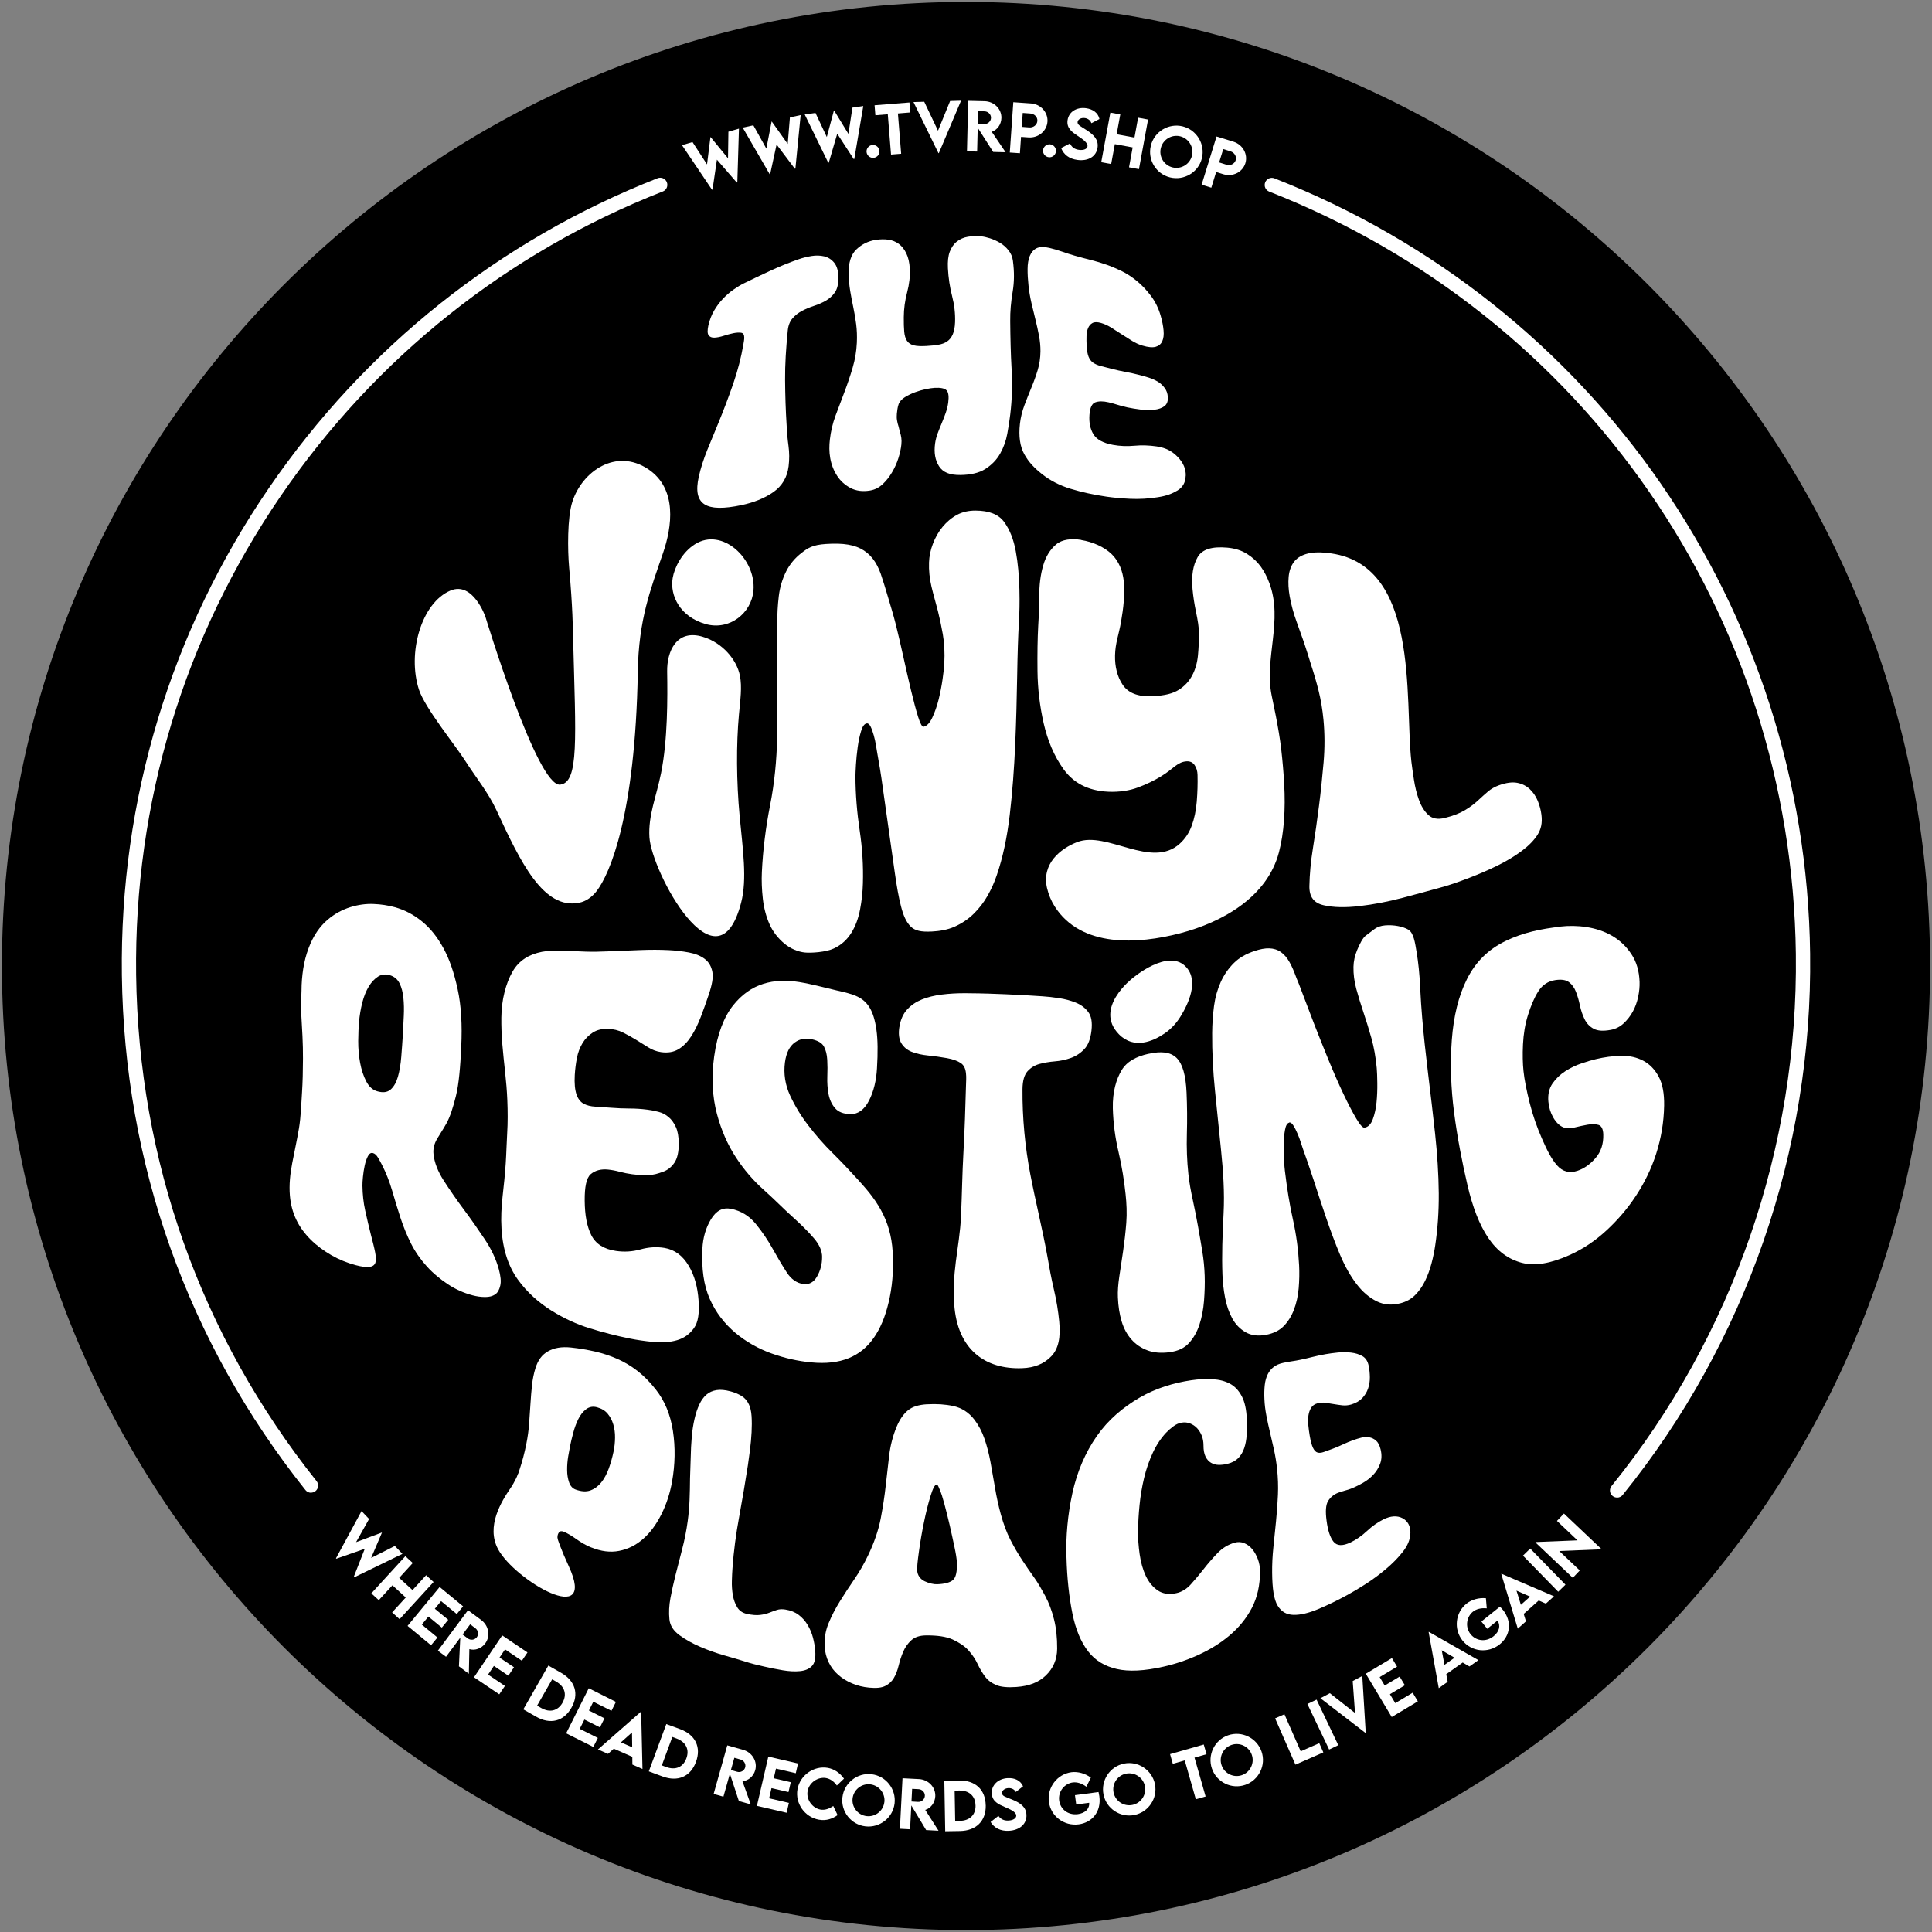 <?xml version="1.0" encoding="UTF-8"?>
<svg id="Layer_1" data-name="Layer 1" xmlns="http://www.w3.org/2000/svg" viewBox="0 0 500 500">
  <rect x="0" y="0" width="500" height="500" fill="#808080" stroke="none"/>
  <defs>
    <style>
      .cls-1 {
        fill: #000;
      }

      .cls-1, .cls-2 {
        stroke-width: 0px;
      }

      .cls-2 {
        fill: #fff;
      }
    </style>
  </defs>
  <path class="cls-1" d="M250,.5C112.21.5.5,112.2.5,250s111.71,249.5,249.5,249.5,249.5-111.7,249.5-249.5S387.79.5,250,.5Z"/>
  <g>
    <g>
      <path class="cls-2" d="M93.57,391.07l1.95,2.04-3.37,6,6.66-2.49.03.04-2.79,6.53,6.14-3.1,1.96,2.05-12.49,6.07-.11-.11,2.86-7.28-7.36,2.57-.1-.1,6.61-12.21Z"/>
      <path class="cls-2" d="M112.21,409.42l-8.8,9.62-1.93-1.76,3.53-3.85-3.45-3.16-3.53,3.85-1.93-1.76,8.8-9.62,1.93,1.76-3.52,3.85,3.45,3.16,3.52-3.85,1.93,1.76Z"/>
      <path class="cls-2" d="M114.15,414.37l-1.62,1.97,3.47,2.86-1.66,2.02-3.47-2.86-1.71,2.08,4.05,3.34-1.66,2.01-6.07-5.01,8.3-10.07,6.07,5.01-1.64,1.99-4.05-3.34Z"/>
      <path class="cls-2" d="M118.77,431.26l.35-7.44-3.69,4.95-2.11-1.57,7.8-10.48,3.42,2.54c1.96,1.46,2.44,4.16,1.04,6.05-1,1.35-2.69,1.92-4.11,1.48l-.13,6.38-2.57-1.92ZM119.72,423.01l1.35,1.01c.71.54,1.78.43,2.33-.31.56-.75.34-1.8-.37-2.33l-1.35-1.01-1.96,2.63Z"/>
      <path class="cls-2" d="M130.71,426.85l-1.43,2.12,3.74,2.52-1.46,2.17-3.74-2.52-1.51,2.24,4.36,2.94-1.46,2.17-6.54-4.41,7.3-10.84,6.54,4.41-1.45,2.15-4.36-2.94Z"/>
      <path class="cls-2" d="M147.87,441.99c-2.01,3.52-5.47,4.38-9.14,2.28l-3.3-1.89,6.48-11.33,3.31,1.88c3.67,2.09,4.68,5.52,2.65,9.06ZM145.57,440.67c1.21-2.13.59-4.2-1.65-5.48l-1.02-.58-3.9,6.81,1.04.6c2.23,1.28,4.32.77,5.53-1.34Z"/>
      <path class="cls-2" d="M153.55,440.4l-1.14,2.28,4.02,2.02-1.17,2.34-4.02-2.02-1.21,2.41,4.69,2.35-1.17,2.33-7.03-3.53,5.85-11.66,7.03,3.53-1.16,2.31-4.69-2.35Z"/>
      <path class="cls-2" d="M163.64,454.67l-4.79-2.11-1.5,1.34-2.6-1.14,11.11-9.76.07.03.34,14.79-2.61-1.15-.02-2ZM163.61,452.2l-.05-3.84-2.87,2.56,2.92,1.28Z"/>
      <path class="cls-2" d="M180.11,456c-1.41,3.8-4.68,5.21-8.64,3.75l-3.56-1.32,4.53-12.24,3.57,1.31c3.96,1.46,5.52,4.68,4.1,8.5ZM177.63,455.07c.85-2.29-.11-4.24-2.53-5.14l-1.1-.41-2.72,7.36,1.12.42c2.41.89,4.39.05,5.23-2.23Z"/>
      <path class="cls-2" d="M191.22,466.11l-2.33-7.07-1.67,5.94-2.53-.71,3.53-12.57,4.1,1.16c2.35.66,3.76,3.01,3.13,5.27-.45,1.61-1.83,2.75-3.31,2.85l2.16,6-3.09-.87ZM189.16,458.08l1.62.46c.86.25,1.82-.23,2.07-1.13.25-.9-.33-1.8-1.18-2.04l-1.62-.46-.89,3.16Z"/>
      <path class="cls-2" d="M200.82,457.73l-.57,2.49,4.4,1.02-.59,2.55-4.4-1.02-.61,2.63,5.12,1.19-.59,2.55-7.69-1.78,2.95-12.75,7.69,1.78-.58,2.52-5.13-1.19Z"/>
      <path class="cls-2" d="M206.39,463.07c.64-3.64,4.24-6.18,7.87-5.54,1.67.32,3.04,1.24,4.17,2.78l-1.85,1.78c-.73-1.02-1.69-1.73-2.8-1.93-2.07-.36-4.37,1.13-4.77,3.38-.4,2.29,1.33,4.43,3.32,4.78,1.18.21,2.32-.24,3.32-.93l1.12,2.36c-1.33.93-2.87,1.53-4.82,1.19-3.72-.66-6.2-4.25-5.56-7.87Z"/>
      <path class="cls-2" d="M218.02,465.16c.43-3.73,3.82-6.42,7.53-5.99,3.71.43,6.4,3.82,5.97,7.55-.43,3.69-3.82,6.37-7.54,5.94-3.7-.43-6.39-3.8-5.96-7.5ZM228.88,466.39c.26-2.27-1.38-4.33-3.65-4.6-2.26-.26-4.32,1.38-4.58,3.65-.26,2.25,1.37,4.31,3.63,4.57,2.27.26,4.33-1.37,4.59-3.62Z"/>
      <path class="cls-2" d="M239.69,473.63l-3.84-6.39-.32,6.18-2.63-.14.67-13.07,4.26.22c2.44.13,4.34,2.11,4.22,4.46-.09,1.68-1.18,3.09-2.6,3.51l3.44,5.39-3.21-.17ZM235.9,466.23l1.68.1c.89.05,1.72-.63,1.77-1.56.05-.93-.72-1.69-1.6-1.73l-1.69-.09-.17,3.28Z"/>
      <path class="cls-2" d="M255.11,467.23c.07,4.05-2.46,6.56-6.69,6.64l-3.8.06-.23-13.06,3.8-.07c4.22-.08,6.84,2.35,6.91,6.43ZM252.46,467.26c-.04-2.45-1.64-3.91-4.23-3.87l-1.17.02.14,7.85,1.2-.02c2.57-.05,4.11-1.55,4.07-3.98Z"/>
      <path class="cls-2" d="M256.37,471.53l2.02-1.58c.62.89,1.48,1.27,2.61,1.21,1.23-.06,2.03-.61,2-1.31-.05-.96-1.65-1.63-3.06-2.24-1.5-.65-3.16-1.37-3.27-3.45-.12-2.26,1.72-3.85,4.12-3.98,1.78-.09,3.3.57,3.97,2.12l-1.87,1.46c-.43-.76-1.2-1.03-1.93-1-.98.05-1.68.66-1.64,1.33.04.78,1.04.99,2.58,1.62,2.22.91,3.64,1.94,3.74,3.95.12,2.38-1.74,4-4.54,4.15-2.14.11-3.77-.7-4.73-2.27Z"/>
      <path class="cls-2" d="M284.51,464.87c.54,4.07-1.95,6.82-5.33,7.27-3.82.51-7.24-2.12-7.73-5.82-.49-3.71,2.13-7.17,5.84-7.67,1.69-.21,3.58.33,5.02,1.4l-1.16,2.36c-1.15-.86-2.38-1.26-3.54-1.11-2.01.27-3.82,2.24-3.5,4.67.3,2.25,2.3,3.87,4.84,3.53,1.85-.24,3.05-1.37,2.93-2.94l-3.36.44-.32-2.41,6.1-.81c.09.37.16.73.21,1.09Z"/>
      <path class="cls-2" d="M285.59,464.44c-.74-3.67,1.64-7.28,5.3-8.02,3.66-.74,7.26,1.66,8.01,5.33.73,3.64-1.66,7.23-5.33,7.97-3.65.74-7.25-1.64-7.98-5.28ZM296.3,462.26c-.45-2.24-2.65-3.69-4.88-3.24-2.23.45-3.68,2.64-3.23,4.88.45,2.22,2.64,3.67,4.86,3.22,2.24-.45,3.7-2.64,3.25-4.86Z"/>
      <path class="cls-2" d="M312.23,453.99l-3.09.88,2.87,10.06-2.53.72-2.87-10.06-3.09.88-.71-2.5,8.72-2.49.71,2.5Z"/>
      <path class="cls-2" d="M313.65,457.74c-1.22-3.54.66-7.43,4.19-8.65s7.42.67,8.65,4.22c1.21,3.51-.68,7.39-4.22,8.61-3.52,1.22-7.4-.66-8.61-4.18ZM323.97,454.15c-.75-2.16-3.12-3.31-5.27-2.56-2.15.74-3.3,3.11-2.55,5.27.74,2.14,3.1,3.29,5.25,2.55,2.16-.75,3.31-3.11,2.57-5.25Z"/>
      <path class="cls-2" d="M341.43,451.13l1.05,2.39-7.22,3.17-5.26-11.98,2.41-1.06,4.21,9.59,4.81-2.11Z"/>
      <path class="cls-2" d="M338.36,440.99l2.37-1.13,5.62,11.79-2.37,1.13-5.63-11.79Z"/>
      <path class="cls-2" d="M352.56,433.73l.89,14.68-.09.05-11.64-8.96,2.45-1.3,6.51,5.12-.6-8.26,2.48-1.32Z"/>
      <path class="cls-2" d="M357.05,434.02l1.31,2.19,3.87-2.31,1.35,2.24-3.87,2.32,1.39,2.31,4.5-2.7,1.34,2.24-6.76,4.05-6.71-11.2,6.76-4.05,1.33,2.22-4.5,2.7Z"/>
      <path class="cls-2" d="M378.55,430.26l-4.26,3.02.37,1.97-2.31,1.64-2.62-14.52.06-.05,12.82,7.32-2.32,1.64-1.73-1.01ZM376.43,429.02l-3.31-1.93.71,3.77,2.6-1.84Z"/>
      <path class="cls-2" d="M388.92,416.59c2.56,3.21,1.85,6.84-.81,8.97-3.01,2.41-7.28,1.92-9.61-.99-2.34-2.92-1.88-7.23,1.04-9.56,1.33-1.05,3.23-1.57,5.01-1.39l.22,2.62c-1.42-.14-2.69.14-3.6.88-1.58,1.27-2.11,3.89-.59,5.8,1.42,1.77,3.96,2.13,5.96.53,1.46-1.17,1.9-2.75.99-4.03l-2.64,2.11-1.51-1.89,4.8-3.84c.27.27.52.54.74.82Z"/>
      <path class="cls-2" d="M398.23,414.19l-3.9,3.49.59,1.92-2.12,1.89-4.27-14.15.06-.05,13.59,5.83-2.12,1.9-1.83-.81ZM395.98,413.2l-3.52-1.55,1.14,3.67,2.38-2.12Z"/>
      <path class="cls-2" d="M394.14,402.59l1.88-1.83,9.12,9.35-1.88,1.83-9.12-9.35Z"/>
      <path class="cls-2" d="M404.74,391.7l9.68,9.17-.08.09-10.81.44,5.31,5.03-1.8,1.91-9.67-9.16.09-.1,10.79-.44-5.31-5.03,1.81-1.91Z"/>
    </g>
    <path class="cls-2" d="M80.49,386.32c-.54,0-1.08-.24-1.44-.7-30.46-38.22-46.89-84.31-47.51-133.3-.57-45.26,12.6-88.85,38.08-126.06,24.92-36.38,59.69-64.09,100.57-80.14.95-.37,2.02.09,2.39,1.04.37.95-.09,2.02-1.04,2.39-40.19,15.77-74.38,43.02-98.87,78.79-25.05,36.58-38,79.43-37.44,123.92.61,48.16,16.76,93.48,46.7,131.05.63.8.5,1.96-.29,2.59-.34.27-.75.4-1.15.4Z"/>
    <path class="cls-2" d="M418.5,387.57c-.41,0-.82-.14-1.16-.41-.79-.64-.91-1.8-.27-2.59,31.39-38.8,48.33-87.7,47.7-137.7-1.11-87.77-54.61-165.21-136.3-197.29-.95-.37-1.42-1.44-1.04-2.39.37-.95,1.45-1.41,2.39-1.04,83.1,32.64,137.52,111.41,138.64,200.68.64,50.85-16.59,100.6-48.52,140.07-.36.45-.9.68-1.44.68Z"/>
    <g>
      <path class="cls-2" d="M176.5,37.56l2.72-.79,3.76,5.78.88-7.07h.05s4.5,5.49,4.5,5.49l.1-6.89,2.73-.79-.42,13.9-.15.04-5.13-5.91-1.14,7.73-.14.04-7.77-11.54Z"/>
      <path class="cls-2" d="M192.2,33.03l2.77-.6,3.36,6.03,1.36-7h.05s4.12,5.79,4.12,5.79l.57-6.87,2.78-.6-1.36,13.85-.15.03-4.72-6.26-1.66,7.64-.14.03-6.97-12.05Z"/>
      <path class="cls-2" d="M208.25,29.63l2.8-.4,2.93,6.23,1.84-6.87h.05s3.7,6.06,3.7,6.06l1.04-6.8,2.81-.41-2.33,13.7-.15.02-4.26-6.56-2.19,7.49-.14.02-6.09-12.49Z"/>
      <path class="cls-2" d="M224.27,39.36c-.1-.91.58-1.75,1.49-1.84.9-.1,1.75.59,1.84,1.49.1.91-.58,1.74-1.49,1.83-.92.1-1.74-.57-1.84-1.48Z"/>
      <path class="cls-2" d="M235.58,29.1l-3.2.26.84,10.43-2.62.21-.84-10.43-3.21.26-.21-2.59,9.03-.72.21,2.59Z"/>
      <path class="cls-2" d="M248.71,26.07l-5.74,13.56h-.1s-6.46-13.22-6.46-13.22l2.78-.08,3.56,7.49,3.14-7.68,2.81-.08Z"/>
      <path class="cls-2" d="M257.04,39.33l-4.01-6.28-.15,6.17-2.63-.06.31-13.07,4.26.1c2.44.06,4.4,1.99,4.34,4.34-.04,1.68-1.09,3.12-2.5,3.58l3.59,5.29-3.21-.08ZM253.05,32.05l1.69.05c.89.03,1.7-.67,1.73-1.6.02-.93-.76-1.66-1.65-1.69l-1.69-.04-.08,3.28Z"/>
      <path class="cls-2" d="M262.24,26.45l4.57.32c2.52.17,4.44,2.3,4.27,4.72-.17,2.42-2.36,4.24-4.88,4.07l-1.96-.14-.29,4.23-2.62-.18.91-13.02ZM268.47,31.29c.07-.99-.76-1.85-1.84-1.92l-1.95-.14-.25,3.6,1.95.15c1.08.08,2.02-.68,2.09-1.69Z"/>
      <path class="cls-2" d="M269.94,38.86c.09-.91.92-1.6,1.83-1.51.91.09,1.6.93,1.51,1.84-.09.91-.92,1.59-1.83,1.5-.92-.09-1.6-.9-1.51-1.83Z"/>
      <path class="cls-2" d="M274.64,38.3l2.27-1.18c.45.99,1.22,1.52,2.33,1.66,1.22.16,2.1-.22,2.2-.91.13-.95-1.32-1.9-2.59-2.75-1.35-.91-2.85-1.92-2.57-3.98.3-2.24,2.39-3.46,4.76-3.14,1.77.24,3.13,1.16,3.5,2.8l-2.09,1.08c-.28-.82-.99-1.24-1.71-1.33-.97-.13-1.77.34-1.86,1-.1.77.84,1.16,2.23,2.06,2.01,1.29,3.21,2.56,2.94,4.55-.32,2.36-2.44,3.6-5.21,3.23-2.12-.28-3.56-1.37-4.22-3.09Z"/>
      <path class="cls-2" d="M297.12,30.93l-2.36,12.84-2.57-.47.94-5.15-4.61-.85-.95,5.15-2.57-.47,2.36-12.84,2.57.47-.94,5.14,4.61.85.94-5.14,2.57.47Z"/>
      <path class="cls-2" d="M297.83,37.7c.9-3.65,4.6-5.89,8.24-5,3.63.9,5.88,4.61,4.98,8.26-.89,3.62-4.6,5.84-8.24,4.95-3.63-.89-5.87-4.59-4.97-8.2ZM308.47,40.3c.55-2.22-.82-4.48-3.04-5.03-2.21-.54-4.46.82-5.01,3.05-.54,2.21.82,4.45,3.03,5,2.22.55,4.48-.81,5.02-3.02Z"/>
      <path class="cls-2" d="M314.84,35.32l4.38,1.35c2.41.75,3.8,3.25,3.08,5.57-.72,2.31-3.27,3.59-5.69,2.85l-1.87-.58-1.25,4.06-2.51-.78,3.86-12.47ZM319.8,41.45c.29-.94-.32-1.97-1.35-2.29l-1.87-.58-1.07,3.45,1.87.59c1.03.33,2.12-.2,2.42-1.17Z"/>
    </g>
  </g>
  <g>
    <path class="cls-2" d="M153.08,400.51c-1.33-.53-2.62-1.26-3.88-2.16-1.26-.9-2.34-1.54-3.23-1.92-.61-.26-1.05-.2-1.31.15-.26.35-.39.77-.39,1.25,0,1.08.16,2.12.48,3.14.32,1.02.69,2.05,1.11,3.07s.84,1.99,1.25,2.89c.41.91.73,1.76.95,2.54.44,1.51.27,2.12-.61,2-.88-.13-2.05-.74-3.59-1.75-1.26-.82-2.55-1.74-3.88-2.78-1.33-1.03-2.61-2.09-3.8-3.2-1.19-1.11-2.25-2.22-3.11-3.4-.87-1.18-1.46-2.31-1.74-3.46-.4-1.59-.45-3.23-.18-4.93.27-1.7.71-3.53,1.31-5.46.6-1.92,1.27-3.97,1.98-6.1.71-2.12,1.31-4.38,1.77-6.7.36-1.8.61-3.6.73-5.36.13-1.76.25-3.48.35-5.15.1-1.66.24-3.26.4-4.77.16-1.51.46-2.95.88-4.31.66-2.14,1.72-3.52,3.27-4.39,1.54-.87,3.49-1.23,5.93-.97,2.21.23,4.32.6,6.32,1.06,1.99.46,3.9,1.1,5.71,1.9,1.81.8,3.53,1.82,5.15,3.08,1.62,1.26,3.21,2.85,4.77,4.83,2.31,2.94,3.77,6.45,4.43,10.7.65,4.25.57,8.69-.22,13.13-.53,2.99-1.45,5.84-2.77,8.47-1.32,2.63-2.9,4.78-4.76,6.39-1.86,1.62-3.91,2.63-6.19,3.07-2.28.44-4.64.13-7.12-.87ZM154.57,364.22c-1.09-.31-2.05-.15-2.88.48-.83.63-1.5,1.48-2.03,2.56-.53,1.08-.97,2.26-1.31,3.56-.35,1.3-.62,2.43-.81,3.39-.14.69-.31,1.6-.5,2.75-.19,1.15-.28,2.31-.27,3.48,0,1.17.18,2.24.51,3.19.33.96.9,1.58,1.7,1.87,1.49.53,2.77.61,3.84.21,1.07-.4,2-1.09,2.78-2.06.78-.97,1.43-2.18,1.95-3.6.51-1.42.92-2.88,1.23-4.36.25-1.2.38-2.41.39-3.62.02-1.21-.14-2.35-.45-3.42-.32-1.07-.8-1.99-1.45-2.77-.65-.79-1.55-1.34-2.71-1.66Z"/>
    <path class="cls-2" d="M189.01,360.07c1.08.29,2.04.68,2.88,1.19.84.51,1.47,1.23,1.93,2.2.37.8.61,1.8.69,3.07.08,1.27.08,2.65,0,4.16-.08,1.51-.22,3.05-.42,4.61-.2,1.56-.38,2.89-.54,3.94-.66,4.28-1.42,8.77-2.24,13.23-.83,4.46-1.44,9.02-1.75,13.47-.06.86-.12,1.94-.15,3.2-.04,1.26.05,2.5.25,3.69.21,1.2.59,2.24,1.14,3.14.55.9,1.4,1.47,2.52,1.71,1.37.29,2.51.38,3.41.26.9-.11,1.7-.31,2.38-.58.69-.27,1.34-.51,1.96-.71.62-.2,1.34-.24,2.15-.11,1.37.21,2.52.67,3.46,1.38.94.71,1.72,1.58,2.34,2.62.62,1.03,1.08,2.13,1.38,3.29.3,1.15.49,2.28.58,3.37.15,1.95-.13,3.23-.87,3.99-.74.76-1.77,1.17-3.09,1.3-1.32.13-2.79.05-4.41-.22-1.62-.27-3.24-.6-4.86-.97-.87-.2-1.73-.4-2.57-.61-.84-.21-1.71-.48-2.59-.76-1.36-.44-3.12-.93-5.2-1.53-2.08-.6-4.14-1.33-6.16-2.2-2.02-.87-3.81-1.86-5.35-2.99-1.54-1.13-2.46-2.44-2.63-4.11-.19-1.77-.09-3.63.26-5.52.36-1.89.8-3.91,1.33-6.02.53-2.11,1.1-4.35,1.71-6.66.61-2.31,1.09-4.75,1.43-7.25.25-1.84.41-3.68.48-5.51.07-1.83.11-3.66.12-5.49.06-2.23.09-3.33.18-5.49.03-1.77.12-3.5.26-5.16.13-1.67.38-3.29.74-4.84.31-1.37.72-2.59,1.22-3.67.5-1.08,1.12-1.92,1.85-2.56.73-.63,1.61-1.01,2.63-1.17,1.02-.16,2.22-.04,3.57.32Z"/>
    <path class="cls-2" d="M239.94,363.43c2.41-.14,4.67,0,6.76.45,2.09.45,3.98,1.57,5.51,3.58,1.09,1.44,1.96,3.11,2.59,4.95.63,1.84,1.15,3.83,1.54,5.97.39,2.13.78,4.36,1.17,6.66.38,2.3.88,4.59,1.49,6.83.7,2.55,1.53,4.78,2.5,6.66.97,1.87,1.97,3.61,3.01,5.18,1.03,1.57,2.07,3.08,3.1,4.51,1.03,1.43,1.93,3.05,2.89,4.81.95,1.77,1.71,3.8,2.27,6.03.57,2.23.84,4.83.82,7.61-.02,2.84-1.04,5.11-2.92,6.93-1.88,1.82-4.35,2.75-7.62,2.99-2.31.17-4.06,0-5.25-.51-1.19-.51-2.15-1.22-2.86-2.17-.71-.95-1.35-2.02-1.92-3.24-.56-1.21-1.35-2.4-2.37-3.54-1.01-1.14-2.48-2.09-4.12-2.84-1.65-.74-3.94-1.08-6.87-1.05-1.66.02-2.93.44-3.83,1.27-.9.82-1.59,1.82-2.08,2.96-.49,1.14-.88,2.35-1.18,3.59-.3,1.24-.71,2.3-1.23,3.19-.52.9-1.26,1.57-2.21,2.06-.96.49-2.34.63-4.17.45-1.58-.15-3.05-.51-4.42-1.09-1.37-.58-2.58-1.31-3.62-2.24-1.04-.92-1.86-1.98-2.45-3.22-.6-1.23-.94-2.56-1.04-4-.14-2.09.2-4.14.99-6.07.79-1.93,1.78-3.86,2.97-5.76,1.18-1.9,2.43-3.81,3.74-5.71,1.31-1.9,2.47-3.94,3.5-6.08,1.63-3.37,2.72-6.6,3.3-9.59.57-2.98,1-5.84,1.3-8.52.29-2.68.59-5.3.89-7.81.3-2.51.93-5,1.9-7.35.82-2,1.82-3.39,2.98-4.34,1.15-.94,2.78-1.43,4.95-1.56ZM247.63,404.23c-.04-.87-.25-2.18-.63-3.95-.38-1.76-.77-3.61-1.21-5.52-.45-1.91-.9-3.73-1.36-5.45-.46-1.72-.85-2.94-1.18-3.68-.07-.15-.18-.43-.35-.83-.16-.4-.34-.6-.53-.59-.43.02-.96,1-1.56,2.98-.61,1.98-1.18,4.26-1.7,6.83-.53,2.57-.96,5.08-1.29,7.5-.34,2.41-.49,4-.46,4.78.02.7.22,1.3.58,1.8.36.5.82.87,1.37,1.13.55.26,1.11.45,1.69.59.58.14,1.09.2,1.54.18,1.91-.07,3.27-.43,4.05-1.06.78-.63,1.16-2.18,1.05-4.71Z"/>
    <path class="cls-2" d="M275.97,403.01c-.14-5.36.34-11,1.56-16.58,1.22-5.58,3.36-10.53,6.31-14.76,2.95-4.23,6.78-7.44,11.02-9.92,4.23-2.48,8.91-3.87,13.42-4.54,1.97-.29,3.82-.39,5.57-.27,1.75.11,3.2.49,4.46,1.16,1.25.68,2.24,1.71,3.04,3.21.8,1.49,1.24,3.51,1.33,6.17.05,1.36.04,2.67-.04,3.9-.08,1.23-.29,2.37-.64,3.4-.35,1.03-.87,1.89-1.54,2.58-.68.69-1.62,1.19-2.83,1.49-.76.19-1.51.27-2.24.26-.73-.01-1.4-.2-1.99-.55-.59-.35-1.07-.89-1.42-1.61-.35-.72-.53-1.7-.52-2.9,0-.92-.15-1.76-.46-2.52-.31-.76-.72-1.41-1.22-1.94-.5-.53-1.1-.93-1.79-1.2-.69-.27-1.42-.34-2.19-.21-.71.12-1.41.42-2.1.93-.69.5-1.34,1.07-1.93,1.69-1.32,1.41-2.47,3.12-3.42,5.16-.95,2.04-1.71,4.22-2.26,6.53-.55,2.31-.95,4.67-1.18,7.05-.24,2.37-.36,4.6-.39,6.65-.03,1.89.12,3.92.42,6.05.3,2.13.84,4,1.59,5.61.76,1.61,1.79,2.85,3.08,3.74,1.29.89,2.91,1.12,4.8.72,1.39-.29,2.65-1.05,3.76-2.27,1.11-1.22,2.22-2.54,3.32-3.95,1.09-1.41,2.29-2.78,3.58-4.13,1.29-1.34,2.77-2.24,4.46-2.72.87-.24,1.7-.2,2.49.13.79.33,1.48.85,2.06,1.55.58.7,1.06,1.56,1.44,2.55.37,1,.56,2.01.57,3.05.02,3.74-.7,6.93-2.16,9.7-1.47,2.77-3.43,5.11-5.84,7.13-2.41,2.02-5.13,3.66-8.09,5-2.97,1.34-5.95,2.33-8.92,2.99-4.93,1.11-8.93,1.32-12.05.6-3.12-.72-5.59-2.18-7.43-4.57-1.84-2.39-3.22-5.62-4.07-9.82-.84-4.19-1.39-9.09-1.53-14.53Z"/>
    <path class="cls-2" d="M364.99,396.72c-.01,1.75-.72,3.33-1.96,4.91-1.24,1.58-2.72,3.06-4.4,4.48-1.68,1.41-3.41,2.69-5.19,3.83-1.78,1.14-3.35,2.07-4.68,2.8-2.67,1.46-5.22,2.7-7.65,3.71-2.43,1.01-4.54,1.52-6.33,1.48-1.79-.04-3.14-.78-4.12-2.38-.98-1.6-1.39-4.37-1.43-8.56-.02-2.09.08-4.29.32-6.55.23-2.25.46-4.53.69-6.79.23-2.26.39-4.53.49-6.8.1-2.27.01-4.53-.23-6.77-.18-1.66-.44-3.27-.78-4.83-.34-1.56-.7-3.09-1.05-4.57-.36-1.49-.67-2.94-.94-4.36-.27-1.41-.44-2.8-.5-4.15-.07-1.41-.03-2.65.09-3.74.12-1.09.39-2.01.78-2.79.39-.78.91-1.39,1.54-1.88.63-.49,1.43-.83,2.43-1.05.73-.16,1.48-.3,2.24-.41.76-.11,1.51-.24,2.27-.4,1.06-.22,2.12-.47,3.18-.74,1.07-.27,2.18-.5,3.36-.71.93-.16,1.96-.3,3.12-.42,1.16-.12,2.3-.11,3.41.02,1.11.13,2.09.42,2.94.91.84.49,1.38,1.29,1.63,2.53.19.94.29,1.92.3,2.93.01,1.01-.14,1.99-.46,2.93-.32.94-.83,1.78-1.53,2.51-.7.73-1.66,1.28-2.85,1.63-.76.22-1.52.29-2.28.21-.76-.09-1.5-.19-2.24-.32-.74-.12-1.46-.24-2.17-.34-.71-.1-1.4-.05-2.07.15-.72.21-1.25.59-1.59,1.14-.35.55-.58,1.2-.7,1.96-.12.76-.13,1.6-.04,2.52.09.92.21,1.85.37,2.78.24,1.39.52,2.45.85,3.12.33.68.72,1.09,1.17,1.21.45.13.99.08,1.63-.15.63-.23,1.36-.49,2.18-.79.91-.33,1.82-.71,2.73-1.15.91-.43,1.84-.82,2.8-1.16.62-.22,1.28-.42,1.98-.6.7-.18,1.38-.21,2.03-.1.65.11,1.25.39,1.78.85.53.45.93,1.21,1.19,2.27.34,1.38.29,2.62-.12,3.72-.41,1.1-1.02,2.07-1.8,2.88-.78.82-1.65,1.5-2.61,2.05-.96.55-1.85.99-2.67,1.34-.68.29-1.35.51-2.02.68-.67.17-1.29.37-1.86.6-1.1.45-1.93,1.16-2.52,2.13-.59.97-.7,2.68-.38,5.06.33,2.52.91,4.33,1.8,5.44.89,1.11,2.35,1.17,4.41.19,1.45-.69,2.87-1.68,4.24-2.95,1.36-1.27,2.77-2.26,4.24-3,1.93-.96,3.61-1.03,4.96-.32,1.34.71,2.07,2,2.05,3.8Z"/>
  </g>
  <g>
    <path class="cls-2" d="M183.35,84.14c.32-1.4.82-2.68,1.5-3.83.68-1.14,1.44-2.16,2.29-3.04.84-.88,1.74-1.66,2.7-2.33.96-.67,1.86-1.22,2.73-1.64,2.3-1.13,4.64-2.24,7-3.33,2.37-1.09,4.77-2.06,7.19-2.9,1.01-.35,2.1-.62,3.25-.81,1.15-.19,2.25-.16,3.28.08,1.03.24,1.91.8,2.61,1.66.71.86,1.08,2.18,1.08,3.92,0,1.67-.32,2.93-.95,3.81-.63.88-1.42,1.58-2.35,2.11-.94.53-1.95.97-3.03,1.32-1.08.35-2.1.78-3.06,1.28-.96.5-1.79,1.15-2.48,1.94-.7.8-1.11,1.87-1.24,3.2-.45,4.55-.72,8.75-.69,12.72.03,3.97.15,7.91.41,11.91.07,1.7.23,3.43.47,5.17.24,1.75.25,3.52.03,5.3-.36,2.82-1.64,5.05-3.96,6.68-2.33,1.63-5.13,2.7-8.22,3.36-9.11,1.93-12.72,0-11.06-7.38.51-2.25,1.25-4.54,2.19-6.88.94-2.33,1.92-4.68,2.89-7.03,1.39-3.36,2.66-6.75,3.84-10.15,1.17-3.4,2.04-6.78,2.62-10.17.05-.3.1-.6.15-.9.05-.3.07-.59.07-.87,0-.72-.26-1.15-.81-1.23-.56-.08-1.23-.04-2.02.12-.79.17-1.63.39-2.51.68-.89.29-1.68.44-2.37.47-.7.03-1.2-.18-1.52-.64-.32-.46-.32-1.32-.04-2.6Z"/>
    <path class="cls-2" d="M219.62,70.88c-.05-2.83.6-4.98,2-6.32,1.4-1.34,3.07-2.19,5.1-2.49,1.15-.17,2.22-.18,3.21-.04.99.14,1.89.51,2.67,1.08.79.58,1.44,1.4,1.95,2.46.51,1.05.82,2.37.9,3.93.11,1.97-.12,4.01-.68,6.14-.57,2.13-.86,4.29-.87,6.47-.01,1.49.02,2.73.11,3.72.09.99.32,1.78.71,2.37.39.59.99.98,1.78,1.18.79.2,1.88.24,3.27.16,1.17-.07,2.21-.17,3.09-.32.87-.15,1.62-.42,2.24-.84.62-.42,1.11-1.02,1.46-1.82.35-.8.56-1.85.61-3.17.08-2.23-.18-4.49-.77-6.78-.59-2.29-.95-4.68-1.08-7.17-.09-1.75.06-3.2.48-4.3.42-1.1,1.03-1.99,1.84-2.63.81-.64,1.76-1.06,2.85-1.24,1.09-.18,2.25-.21,3.47-.1.61.06,1.36.22,2.24.5.88.28,1.74.67,2.58,1.16.83.49,1.57,1.14,2.2,1.93.63.78,1.03,1.7,1.16,2.74.38,2.83.36,5.49-.07,8.03-.43,2.54-.66,5.06-.63,7.57.04,4.36.13,8.48.36,12.44.24,3.97.11,7.83-.35,11.71-.18,1.54-.44,3.21-.77,5.02-.33,1.81-.94,3.51-1.83,5.1-.89,1.59-2.18,2.94-3.86,4.01-1.68,1.07-3.97,1.53-6.44,1.55-2.78.03-4.5-.68-5.52-2.25-1.02-1.58-1.35-3.54-1.03-5.9.12-.89.35-1.78.68-2.66.33-.88.68-1.75,1.05-2.63.36-.87.71-1.75,1.02-2.64.31-.89.53-1.78.65-2.66.21-1.6.06-2.66-.43-3.17-.49-.51-1.55-.74-3.13-.64-.55.03-1.29.14-2.2.32-.91.19-1.85.46-2.81.81-.97.36-1.85.79-2.64,1.28-.79.49-1.33,1.08-1.6,1.73-.15.41-.25.84-.32,1.27-.07.43-.12.85-.16,1.25-.06.63-.05,1.2.04,1.73.08.52.2,1.02.37,1.51.16.62.24.93.39,1.54.16.48.28.99.35,1.51.07.52.08,1.1.01,1.73-.11,1.09-.37,2.26-.77,3.53-.4,1.26-.95,2.48-1.64,3.65-.69,1.17-1.49,2.19-2.43,3.07-.94.88-2.01,1.43-3.28,1.64-1.9.32-3.61.09-5.02-.65-1.41-.74-2.61-1.8-3.48-3.15-.88-1.35-1.48-2.87-1.78-4.54-.3-1.67-.28-3.28-.1-4.84.24-2.08.7-4.14,1.46-6.18.75-2.04,1.54-4.1,2.33-6.18.79-2.08,1.49-4.17,2.11-6.27.62-2.1.98-4.25,1.08-6.43.08-1.7.02-3.32-.18-4.84-.19-1.52-.45-2.99-.75-4.41-.3-1.42-.57-2.83-.8-4.23-.23-1.4-.36-2.84-.39-4.33Z"/>
    <path class="cls-2" d="M306.85,123.15c-.04,1.73-.77,2.99-2.16,3.81-1.4.82-2.71,1.35-5.05,1.72-2.34.37-4.71.52-7.11.41-2.4-.11-4.42-.31-6.11-.55-3.39-.49-6.47-1.17-9.31-2.03-2.85-.86-5.28-2.13-7.32-3.72-2.05-1.6-3.54-3.15-4.68-5.19-1.14-2.04-1.52-4.67-1.15-7.95.19-1.64.58-3.23,1.16-4.78.58-1.54,1.18-3.05,1.79-4.53.62-1.48,1.16-2.98,1.63-4.52.47-1.54.71-3.17.73-4.9.01-1.29-.11-2.62-.37-3.99-.26-1.37-.56-2.77-.92-4.2-.36-1.43-.7-2.87-1.05-4.35-.34-1.47-.59-2.95-.75-4.45-.17-1.56-.25-3.01-.24-4.33,0-1.32.2-2.45.57-3.37.38-.91.95-1.58,1.73-1.98.78-.39,1.89-.44,3.33-.1,1.07.25,2.16.57,3.27.96,1.11.39,2.19.74,3.24,1.04,1.47.42,2.9.8,4.27,1.14,1.37.34,2.77.77,4.21,1.28,1.13.4,2.36.93,3.7,1.57,1.34.65,2.66,1.52,3.97,2.59,1.31,1.07,2.51,2.35,3.61,3.81,1.1,1.45,1.96,3.17,2.51,5.06.42,1.44.68,2.73.78,3.89.11,1.16-.01,2.1-.34,2.83-.33.73-.9,1.2-1.69,1.43-.79.23-1.97.13-3.4-.3-.92-.27-1.83-.68-2.73-1.24-.9-.55-1.8-1.12-2.69-1.7-.9-.58-1.79-1.15-2.67-1.71-.88-.55-1.77-.96-2.67-1.22-.95-.27-1.68-.27-2.2.01-.52.28-.89.72-1.14,1.3-.25.58-.38,1.29-.41,2.1-.02.81-.02,1.63.03,2.45.06,1.23.23,2.18.5,2.87.28.7.68,1.22,1.21,1.58.53.36,1.2.65,2.02.86s1.76.45,2.82.72c1.17.3,2.35.56,3.54.78,1.18.22,2.37.48,3.57.79.78.2,1.59.43,2.45.7.85.27,1.64.63,2.37,1.07.73.44,1.25.99,1.72,1.61.47.62.74,1.37.81,2.24.09,1.13-.2,1.93-.85,2.43-.65.5-1.52.82-2.63.95-1.11.13-2.3.11-3.55-.04-1.25-.16-2.41-.35-3.46-.57-.86-.19-1.71-.41-2.53-.67-.82-.26-1.6-.47-2.32-.64-1.39-.32-2.53-.32-3.42,0-.89.32-1.39,1.41-1.52,3.25-.14,1.94.18,3.6,1,4.97.82,1.37,2.49,2.32,5.07,2.79,1.83.34,3.69.4,5.57.23,1.88-.18,3.79-.11,5.74.17,2.56.38,4.16,1.36,5.53,2.8,1.37,1.44,2.06,3.02,2.01,4.79Z"/>
    <path class="cls-2" d="M117.39,154.6c2.37.21,3.82,1.04,4.47,2.62.66,1.58.89,3.51.73,5.78-.16,2.27-.53,4.71-1.08,7.29-.55,2.58-1.05,4.74-1.27,6.69-.09.78-.22,1.95-.41,3.52-.19,1.57-.36,3.33-.5,5.32-.14,1.99-.22,4.11-.26,6.38-.04,2.27.02,4.45.18,6.51.16,2.07.47,3.93.94,5.54.47,1.62,1.12,2.73,1.98,3.26,1.16.72,2.45.29,3.84-1.38,1.39-1.66,2.76-3.83,4.08-6.43,1.32-2.61,2.5-5.31,3.53-8.02,1.03-2.71,1.77-4.69,2.17-5.92.47-1.47,1.03-3.61,1.73-6.25.7-2.65,1.47-5.27,2.22-8.13.75-2.86,1.57-5.51,2.44-7.98.87-2.46,1.72-4.23,2.53-5.33,1.5-2.03,3.4-3.66,5.84-5,2.43-1.34,4.99-2.39,6.84-3.05.85-.31,1.76-.51,2.71-.61.96-.1,1.85-.03,2.66.21.81.24,1.45.7,1.89,1.38.45.68.57,1.62.37,2.8-.24,1.35-.99,3.53-2.23,6.59-1.24,3.06-2.57,6.37-3.96,9.96-1.39,3.59-3,6.58-4.39,9.87-1.39,3.29-2.39,5.98-3.05,7.99-1.04,3.16-2.02,6.84-2.93,11.05-.9,4.21-1.77,8.59-3.15,13.04-1.39,4.46-3.04,8.79-4.93,12.9-1.88,4.1-4.24,7.6-6.86,10.31-2.63,2.71-5.61,4.45-8.6,4.99-2.99.54-6.09-.57-8.96-3.55-2.71-2.8-4.42-6.29-5.63-9.92-1.21-3.63-2.06-7.36-2.63-11.05-.57-3.69-.9-7.29-.95-10.8s-.02-6.8.14-9.91c.15-3.11.37-6,.65-8.7.29-2.7.42-5.12.43-7.23,0-1.64-.05-3.45-.21-5.34-.16-1.89-.31-3.72-.45-5.47-.15-1.76-.2-3.39-.14-4.93.06-1.54.31-2.84.76-3.97.71-1.79,1.96-3.06,3.62-3.94,1.66-.87,3.64-1.28,5.84-1.08Z"/>
    <path class="cls-2" d="M178.68,162.67c4.7-1.21,7.8-.99,10.05.69,2.24,1.67,3.12,4.15,2.84,8.27-.21,3.21-.67,6.58-1.4,10.05-.73,3.47-1.18,7.04-1.35,10.68-.11,2.49-.02,4.95.28,7.36.3,2.41.61,4.85.92,7.29.31,2.44.62,4.89.93,7.32.31,2.44.41,4.87.29,7.27-.12,2.4-.51,4.89-1.17,7.44-.66,2.55-1.74,4.81-3.22,6.81-1.48,2-3.42,3.63-5.69,5.03-2.27,1.4-4.88,2.39-8.54,2.92-3.66.53-6.66.47-8.93-.15-2.27-.62-3.96-1.66-5.13-3.1-1.17-1.44-1.85-3.24-2.11-5.4-.25-2.15-.22-4.52.1-7.09.22-1.78.7-3.82,1.45-6.15.74-2.32,1.52-4.74,2.32-7.26.81-2.52,1.58-5.12,2.34-7.79.75-2.67,1.25-5.28,1.51-7.79.38-3.82.39-7.54.09-11.09-.31-3.55-.21-7.03.27-10.43.55-3.93,1.99-6.72,3.99-9.27,2-2.55,5.36-4.41,10.16-5.64ZM167.67,150.51c.58-3.26,2.29-6.19,5.14-8.89,2.84-2.7,6.05-4.59,9.67-5.68,3.61-1.09,6.31-.99,8.65.37,2.34,1.36,3.42,3.75,3.12,7.09-.3,3.43-1.91,6.54-4.84,9.4-2.93,2.85-6.12,4.87-10.14,5.93-4.02,1.06-7.19.7-9.33-.95-2.14-1.66-2.84-4.09-2.27-7.27Z"/>
    <path class="cls-2" d="M224.25,187.24c-.55.09-1.02.73-1.39,1.94-.37,1.21-.68,2.61-.89,4.19-.21,1.59-.37,3.1-.45,4.52-.08,1.42-.13,2.42-.13,2.98.01,4.76.41,9.49,1.1,14.09.69,4.6.96,9.18.83,13.65-.06,2.23-.3,4.49-.73,6.74-.43,2.25-1.14,4.26-2.23,6.02-1.09,1.76-2.52,3.13-4.55,4.09-2.03.96-5.86,1.21-7.5,1.05-1.71-.17-3.73-.97-5.33-2.32-1.6-1.35-2.94-3.01-3.82-4.99-.88-1.98-1.47-4.18-1.74-6.6-.27-2.42-.35-4.73-.25-6.91.27-5.7.99-11.51,2.13-17.28,1.14-5.77,1.71-11.71,1.82-17.56.11-5.42.07-10.64-.08-15.49-.14-4.85.18-8.84.12-13.85-.03-2.46.11-4.86.39-7.22.28-2.36.94-4.48,1.91-6.42.97-1.93,2.34-3.51,3.97-4.77,1.63-1.26,2.8-2.09,6.33-2.32,4.52-.3,7.52.19,9.82,1.69,2.3,1.51,3.76,3.87,4.76,7.29.28.8.74,2.28,1.4,4.52.66,2.24,1.5,4.94,2.11,7.4.61,2.46,1.25,5.21,1.92,8.24.67,3.03,1.33,5.97,1.99,8.7.66,2.74,1.27,5.05,1.83,6.85.56,1.8,1.05,2.68,1.43,2.61.83-.16,1.6-.95,2.26-2.37.66-1.42,1.22-3,1.65-4.73.42-1.73.76-3.47,1.01-5.23.24-1.75.4-3.07.44-3.99.15-2.85.01-5.39-.38-7.61-.39-2.22-.82-4.22-1.27-6.01-.45-1.79-1.18-4.24-1.67-6.34-.49-2.1-.7-4.17-.63-6.22.05-1.58.37-3.2,1-4.84.62-1.63,1.44-3.09,2.5-4.38,1.06-1.28,2.28-2.32,3.73-3.11,1.44-.78,3.06-1.12,4.83-1.11,3.45.02,5.91.93,7.39,2.96,1.48,2.03,2.44,4.53,3,7.57.56,3.04.85,6.31.94,9.88.09,3.56,0,6.1-.11,8.07-.23,3.94-.38,8.72-.47,14.29-.09,5.57-.24,11.6-.51,17.79-.27,6.18-.72,12.35-1.41,18.19-.69,5.84-1.79,11.08-3.37,15.65-.58,1.73-1.35,3.47-2.33,5.21-.98,1.74-2.18,3.3-3.59,4.7-1.41,1.4-3.1,2.53-4.99,3.38-1.89.84-4.03,1.16-5.89,1.25-2.76.14-4.36-.19-5.49-1.32-1.13-1.13-1.86-2.78-2.47-5.16-.62-2.38-1.13-5.28-1.62-8.77-.49-3.48-1.01-7.14-1.54-10.89-.53-3.75-1.06-7.46-1.56-11.05-.49-3.59-.99-6.64-1.46-9.14-.07-.32-.17-.92-.3-1.8-.14-.87-.33-1.76-.58-2.65-.25-.89-.52-1.65-.82-2.26-.3-.61-.64-.88-1.03-.82Z"/>
    <path class="cls-2" d="M279.83,139.76c2.89.46,5.93,1.75,7.9,3.68,1.88,1.85,2.83,4.39,3.1,6.97.34,3.28-.09,6.98-.7,10.48-.59,3.41-1.49,5.5-1.56,8.74-.06,2.88.58,5.49,1.96,7.56,1.39,2.08,3.85,3.17,7.71,2.99,3.3-.16,5.32-.71,6.83-1.66,1.5-.94,2.67-2.21,3.48-3.74.81-1.53,1.3-3.28,1.48-5.18.18-1.89.26-3.79.26-5.62,0-1.61-.32-3.52-.75-5.55-.43-2.03-.73-4-.91-5.92-.34-3.57.15-6.29,1.32-8.33,1.17-2.04,3.72-2.8,7.69-2.45,1.98.18,3.68.72,5.1,1.62,1.42.9,2.59,1.98,3.52,3.25.93,1.28,1.67,2.73,2.27,4.34,3.56,9.61-1.37,19.45.57,29.02.35,1.71.75,3.58,1.1,5.39.54,2.82,1.06,5.75,1.39,8.64.33,2.88.59,5.87.76,8.89.36,6.59-.04,12.65-1.36,17.7-3.06,11.63-14.66,18.1-25.58,20.95-10.85,2.83-25.6,3.8-32.45-6.93-.9-1.41-1.6-3.07-2-4.8-1.41-6.23,3.41-10.16,7.82-11.87,7.67-2.97,19.2,7.06,26.53.43,1.36-1.23,2.41-2.77,3.09-4.62.69-1.86,1.13-3.96,1.32-6.31.19-2.35.26-4.65.2-6.88-.02-1-.28-1.85-.76-2.55-.48-.7-1.17-1.02-2.07-.97-.99.05-1.99.47-2.98,1.25-1,.79-2.04,1.67-3.73,2.7-1.7,1.04-3.67,1.99-5.86,2.81-2.19.82-4.79,1.23-7.67,1.11-5.46-.25-9.11-2.4-11.58-5.8-2.47-3.4-4.16-7.48-5.17-11.91-1.01-4.43-1.55-9.01-1.6-13.51-.05-4.49.01-8.42.19-11.75.11-2.08.29-4.31.27-7.41-.03-3.1.32-5.8,1.01-8.16.68-2.37,1.8-4.13,3.32-5.44,1.57-1.35,4.01-1.6,6.55-1.19Z"/>
    <path class="cls-2" d="M343.44,143.09c24.18,2.37,20.01,37.7,21.82,53.97.14,1.24.38,2.83.66,4.69.28,1.86.71,3.62,1.3,5.26.59,1.64,1.4,2.94,2.43,3.9,1.03.96,2.45,1.22,4.23.78,2.17-.53,3.91-1.21,5.22-2,1.32-.79,2.43-1.63,3.36-2.49.92-.86,1.8-1.64,2.61-2.34.82-.7,1.78-1.24,2.88-1.64,1.85-.66,3.4-.87,4.69-.63,1.29.24,2.38.8,3.27,1.64.89.84,1.58,1.87,2.06,3.04.48,1.18.8,2.38.95,3.59.27,2.16-.1,3.76-1.04,5.23-.95,1.46-2.29,2.82-4.08,4.15-1.79,1.33-3.85,2.58-6.19,3.74-2.34,1.15-4.8,2.22-7.35,3.2-1.37.53-2.75,1.03-4.12,1.5-1.37.47-2.8.89-4.24,1.27-2.27.6-5.27,1.46-8.98,2.43-3.72.97-7.42,1.69-11.04,2.11-3.62.42-6.74.38-9.3-.21-2.58-.59-3.77-2.17-3.71-5.01.06-3,.36-6.32.92-9.77.56-3.45,1.07-7.09,1.55-10.81.48-3.71.87-7.52,1.2-11.33.33-3.8.31-7.54-.03-11.12-.25-2.63-.67-5.12-1.25-7.45-.58-2.33-1.23-4.55-1.92-6.63-.78-2.55-1.16-3.75-1.87-5.9-.64-1.76-1.06-3.03-1.89-5.3s-1.42-4.46-1.8-6.58c-.33-1.86-.42-3.55-.28-5.08.14-1.52.58-2.78,1.3-3.78.72-1,1.79-1.71,3.2-2.14,1.4-.43,3.22-.53,5.44-.31Z"/>
  </g>
  <path class="cls-1" d="M155.86,114.78l-82,47.59c-.38.22-.61.62-.61,1.06v71.28c0,.49.29.93.74,1.12l42.29,18.25c.2.08.41.12.62.09l32.44-3.7c.1-.01.2-.01.3,0l27.57,3.69c.22.03.45,0,.66-.09l17.61-7.75c.5-.22.8-.74.72-1.28-.48-3.28-2.49-4.72-3.75-24.19,0-.05.67-6.46.38-10.77l3.6-77.53c.04-.84-.74-1.47-1.55-1.23-4.42,1.28-17.63,2.68-37.58-16.35-.39-.37-.99-.46-1.46-.18Z"/>
  <g>
    <path class="cls-2" d="M79.87,245.37c1.25-3.33,2.97-5.67,4.87-7.3,1.89-1.62,3.93-2.68,5.97-3.31,2.03-.63,4.04-.89,5.96-.81,1.92.07,3.74.35,5.49.83,2.62.72,4.91,1.94,7.09,3.72,2.18,1.78,3.94,4.02,5.51,6.89,1.57,2.87,2.75,6.34,3.68,10.62.93,4.28,1.2,9.28.93,14.88-.25,5.29-.6,9.6-1.37,12.72-.77,3.13-1.55,5.48-2.47,7.14-.92,1.66-1.71,2.77-2.44,4.03-.73,1.26-1.04,2.56-.9,3.89.22,2.15,1.09,4.45,2.67,6.9,1.58,2.44,3.3,4.94,5.19,7.47,1.9,2.54,3.68,5.1,5.42,7.71,1.74,2.61,2.93,5.19,3.62,7.72.48,1.77.63,3.18.38,4.24-.25,1.05-.64,1.82-1.32,2.28-.68.46-1.53.69-2.62.68-1.09,0-2.18-.16-3.3-.46-2.17-.58-4.31-1.52-6.29-2.83-1.98-1.31-3.85-2.84-5.45-4.61-1.6-1.77-3-3.73-4.09-5.89-1.09-2.16-1.99-4.39-2.75-6.69-.76-2.3-1.45-4.64-2.15-7.02-.7-2.38-1.58-4.65-2.69-6.79-.28-.56-.61-1.16-.99-1.8-.38-.64-.81-1.03-1.28-1.16-.54-.15-.98.12-1.33.8-.35.68-.63,1.5-.83,2.44s-.35,1.91-.45,2.91c-.1.99-.14,1.75-.13,2.3.03,2.18.25,4.33.72,6.45.48,2.13.94,4.2,1.47,6.25.93,3.58,1.58,5.97,1.16,7.21-.42,1.24-2,1.46-5.1.64-2.22-.59-4.36-1.46-6.33-2.6-1.97-1.14-3.8-2.49-5.34-4.03-1.54-1.54-2.82-3.26-3.72-5.16-.9-1.9-1.45-3.96-1.64-6.23-.23-2.77.06-5.55.61-8.41.55-2.86,1.2-5.81,1.73-8.91.52-3.09.63-6.69.8-9.33.17-2.64.24-5.61.25-8.78,0-1.92-.03-3.86-.13-5.79-.09-1.93-.2-3.89-.32-5.85-.05-2.41-.04-3.61.07-5.97,0-1.92.16-3.8.44-5.62.28-1.81.74-3.62,1.4-5.37ZM101,252.42c-1.17-.38-2.22-.29-3.14.3-.92.59-1.74,1.45-2.43,2.6-.69,1.15-1.26,2.54-1.67,4.16-.41,1.63-.7,3.32-.85,5.07-.1,1.24-.19,2.85-.2,4.81-.01,1.97.15,3.87.49,5.7.34,1.83.88,3.43,1.59,4.8.71,1.38,1.66,2.21,2.81,2.55,1.47.43,2.62.3,3.47-.42.84-.72,1.47-1.82,1.9-3.29.43-1.48.72-3.22.88-5.22.16-1.99.3-3.93.41-5.78.09-1.54.17-3.15.24-4.8.08-1.65.05-3.21-.1-4.66-.15-1.45-.47-2.69-.98-3.73-.51-1.04-1.31-1.74-2.42-2.1Z"/>
    <path class="cls-2" d="M180.78,336.54c.24,3.26-.07,5.62-1.18,7.17-1.11,1.55-2.52,2.59-4.37,3.13-1.85.54-3.89.69-6.17.46-2.29-.23-4.31-.53-6.08-.89-3.54-.71-6.97-1.6-10.33-2.64-3.36-1.03-6.73-2.58-9.96-4.6-3.23-2.03-6.28-4.69-8.67-8.02-2.39-3.33-3.89-7.61-4.23-13.18-.17-2.78-.03-5.56.28-8.34.31-2.78.62-5.62.81-8.53.19-2.91.22-5.26.38-7.88.16-2.61.16-5.52.03-8.62-.1-2.3-.29-4.67-.56-7.08-.27-2.4-.51-4.82-.72-7.21-.2-2.38-.29-4.73-.26-7,.03-2.26.29-4.43.8-6.45.52-2.11,1.23-3.89,2.08-5.38.85-1.49,1.93-2.61,3.22-3.45,1.28-.84,2.75-1.37,4.39-1.7,1.65-.32,3.6-.38,5.95-.27,1.74.08,3.54.15,5.41.22,1.86.07,3.83.01,5.98-.08,2.99-.13,5.74-.24,8.29-.33,2.55-.1,4.93-.09,7.16.02,1.75.09,3.5.28,5.22.6,1.72.32,3.07.87,4.14,1.68,1.06.81,1.69,1.9,1.97,3.34.28,1.44-.08,3.35-.94,5.91-.66,1.94-1.33,3.88-2.06,5.76-.73,1.88-1.54,3.58-2.49,5.03-.95,1.46-2.02,2.57-3.28,3.32-1.26.75-2.74,1-4.52.75-1.14-.16-2.23-.56-3.27-1.21-1.04-.65-2.1-1.31-3.19-1.98-1.09-.67-2.21-1.3-3.38-1.88-1.16-.58-2.46-.9-3.9-.95-1.53-.05-2.86.28-3.93.97-1.07.69-1.96,1.6-2.64,2.72-.68,1.12-1.18,2.41-1.46,3.86s-.46,2.92-.55,4.38c-.13,2.2.05,3.87.44,5.03.4,1.16,1.02,1.96,1.83,2.4.81.45,1.84.71,3.06.78,1.22.07,2.58.16,4.07.28,1.65.13,3.25.2,4.8.2,1.55,0,3.06.1,4.53.29.95.12,1.92.31,2.91.56.99.25,1.86.71,2.64,1.36.78.65,1.4,1.53,1.89,2.6.49,1.08.73,2.49.74,4.21.01,2.22-.35,3.87-1.12,5.01-.78,1.14-1.75,1.91-2.95,2.34-1.19.43-2.49.86-3.92.87-1.44.01-2.8-.07-4.08-.23-1.05-.14-2.11-.35-3.17-.63-1.06-.29-2.07-.48-3.03-.58-1.85-.19-3.36.22-4.5,1.18-1.14.97-1.6,3.33-1.57,6.86.03,3.74.57,6.65,1.71,8.94,1.14,2.28,3.29,3.62,6.35,4.07,2.16.32,4.28.2,6.38-.39,2.1-.58,4.17-.72,6.21-.38,2.67.45,4.72,2.02,6.27,4.62,1.55,2.6,2.31,5.6,2.55,8.95Z"/>
    <path class="cls-2" d="M212.77,325.37c0-1.61-.69-3.23-2.11-4.89-1.42-1.66-3.22-3.47-5.53-5.54-2.31-2.07-4.89-4.72-7.53-7.06-2.63-2.34-5.02-5.1-7.14-8.34-2.12-3.24-3.8-7.02-4.94-11.34-1.15-4.32-1.45-9.34-.7-14.76.82-5.94,2.59-10.31,4.88-13.21,2.29-2.9,4.94-4.7,7.83-5.61,2.89-.91,5.93-1.01,9.3-.47,3.37.55,6.97,1.55,9.69,2.17,2.27.51,3.93.91,5.31,1.56,1.38.65,2.4,1.54,3.23,2.89.83,1.36,1.4,3.21,1.76,5.75.36,2.54.39,5.85.14,10.01-.18,3.1-.84,5.9-2.04,8.26-1.2,2.36-2.8,3.57-4.81,3.54-1.82-.03-3.15-.56-3.99-1.53-.84-.97-1.41-2.19-1.69-3.63-.27-1.44-.38-2.96-.32-4.53.06-1.57.06-3.04-.02-4.39-.08-1.35-.35-2.47-.85-3.4-.5-.92-1.47-1.5-3.07-1.88-1.6-.38-3.14-.16-4.48.82-1.34.97-2.21,2.66-2.54,5.12-.4,2.96.07,5.88,1.32,8.59,1.25,2.71,2.86,5.36,4.77,7.83,1.9,2.47,3.95,4.82,6.19,7.03,2.24,2.21,4.4,4.5,6.56,6.88,2.15,2.38,4.15,4.62,5.94,7.82,1.8,3.21,2.86,6.86,3.09,10.85.3,5.07-.15,9.41-1.05,13.17-.89,3.76-2.17,6.79-3.87,9.2-1.7,2.41-3.8,4.14-6.47,5.22-2.67,1.08-5.89,1.45-9.73,1.08-3.41-.33-6.84-1.09-10.23-2.31-3.4-1.22-6.59-3-9.37-5.34-2.78-2.34-5.06-5.25-6.62-8.78-1.56-3.53-2.14-7.77-1.9-12.95.13-2.93.91-5.51,2.24-7.69,1.33-2.18,3.01-3.1,5.18-2.67,2.57.51,4.73,1.85,6.41,3.91,1.68,2.07,3.15,4.24,4.41,6.52,1.26,2.27,2.46,4.28,3.61,6.05,1.15,1.77,2.6,2.76,4.27,2.98,1.52.2,2.7-.45,3.56-1.96.86-1.51,1.3-3.17,1.3-4.97Z"/>
    <path class="cls-2" d="M232.77,265.75c.31-1.95,1-3.43,2.04-4.54,1.04-1.11,2.28-1.95,3.77-2.55,1.49-.6,3.18-1.02,5.15-1.27,1.97-.25,4.01-.36,6.09-.35,5.55.04,7.14.16,10.4.27,3.25.12,6.37.32,9.58.53,1.34.08,2.75.25,4.28.48,1.53.23,2.95.61,4.29,1.14,1.33.54,2.42,1.32,3.25,2.42.83,1.1,1.1,2.68.85,4.84-.24,2.09-.84,3.73-1.84,4.78-1,1.05-2.17,1.83-3.5,2.3-1.33.47-2.71.77-4.15.88-1.43.12-2.75.34-3.97.67-1.22.33-2.24.96-3.08,1.88-.84.93-1.29,2.46-1.31,4.65-.06,7.44.68,15.07,2.02,22.01,1.33,6.95,3.13,14.14,4.39,21.1.5,2.96,1.05,5.87,1.72,8.74.68,2.86,1.11,5.6,1.37,8.24.41,4.17-.19,7.11-2.05,9.04-1.86,1.93-4.32,2.97-7.55,3.08-9.54.35-16.75-4.77-17.57-16.55-.25-3.6-.06-7.27.42-11.04.48-3.77,1.16-7.69,1.34-11.75.26-5.82.31-10.88.63-16.57.32-5.69.5-11.6.66-17.33.01-.5.03-1,.05-1.5.02-.5,0-1-.05-1.49-.11-1.27-.53-2.2-1.36-2.75-.83-.55-1.96-.98-3.58-1.27-1.62-.29-3.26-.52-4.88-.68-1.62-.16-3.01-.48-4.22-.95-1.2-.47-2.09-1.23-2.7-2.24-.61-1.01-.78-2.46-.5-4.23Z"/>
    <path class="cls-2" d="M297.26,272.72c3.24-.72,5.62-.49,7.21,1.04,1.58,1.53,2.41,4.51,2.61,9.02.15,3.51.19,7.1.08,10.66-.1,3.56.03,7.06.39,10.42.25,2.31.66,4.49,1.16,6.77.5,2.28.93,4.52,1.33,6.72.4,2.2.76,4.35,1.11,6.47.35,2.12.55,4.22.62,6.3.07,2.09,0,4.27-.17,6.53-.18,2.26-.58,4.31-1.19,6.17-.61,1.86-1.5,3.43-2.68,4.74-1.18,1.31-2.84,2.1-5.04,2.39-2.2.29-4.12.13-5.74-.48-1.63-.61-3-1.54-4.12-2.8-1.13-1.26-1.99-2.82-2.55-4.7-.56-1.87-.88-3.93-.97-6.2-.07-1.57.06-3.37.37-5.44.31-2.07.64-4.24.98-6.55.33-2.3.62-4.72.82-7.27.2-2.55.07-5.15-.18-7.45-.37-3.5-.94-7.17-1.82-10.9-.88-3.73-1.38-7.53-1.48-11.29-.11-4.35.91-7.62,2.26-9.88,1.35-2.26,3.7-3.55,7.01-4.29ZM289.24,259.37c.65-2.76,2.36-3.79,3.42-4.98,1.06-1.19,2.42-2.1,4.92-2.85,2.5-.75,5.41-1.11,8.09-.83,2.69.28,3.76.82,3.25,3.68-.52,2.94-1.75,6.09-3.89,9-2.14,2.91-4.58,4.83-7.37,5.48-2.79.65-5.01-.21-6.51-2.25-1.51-2.04-2.54-4.57-1.91-7.25Z"/>
    <path class="cls-2" d="M333.64,290.55c-.51.1-.87.72-1.08,1.86-.21,1.14-.32,2.45-.34,3.9-.02,1.45.01,2.8.09,4.05.08,1.25.15,2.13.22,2.65.54,4.43,1.19,8.65,2.09,12.64.89,3.99,1.39,7.93,1.59,11.81.1,1.94.06,3.92-.11,5.93-.17,2.01-.58,3.85-1.22,5.54-.64,1.69-1.52,3.1-2.64,4.25-1.12,1.15-2.65,1.91-4.62,2.28-2.04.38-3.8.16-5.24-.67-1.44-.83-2.61-2.01-3.46-3.56-.85-1.55-1.48-3.34-1.87-5.39-.39-2.05-.61-4.03-.68-5.95-.19-5.01,0-10.27.29-15.8.29-5.52-.1-11.01-.66-16.52-.51-5.1-1.05-10.29-1.56-15.32-.51-5.03-.77-10.08-.73-14.92.02-2.37.18-4.7.48-6.97.3-2.26.89-4.32,1.74-6.22.85-1.89,2-3.52,3.42-4.93,1.42-1.41,3.19-2.37,5.36-3.1,2.77-.93,5.01-.96,6.79.29,1.78,1.25,2.86,3.51,4.04,6.75.34.76.89,2.17,1.69,4.32.8,2.15,1.76,4.66,2.88,7.55,1.13,2.89,2.35,5.97,3.67,9.19,1.32,3.22,2.62,6.19,3.88,8.85,1.26,2.66,2.38,4.81,3.36,6.45.97,1.64,1.68,2.4,2.12,2.33.95-.16,1.67-.89,2.15-2.2.48-1.3.8-2.76.96-4.38.16-1.61.22-3.27.2-4.95-.02-1.69-.07-2.98-.15-3.89-.26-2.82-.72-5.41-1.38-7.76-.66-2.35-1.35-4.57-2.05-6.65-.7-2.08-1.32-4.1-1.85-6.05-.53-1.95-.78-3.87-.74-5.75.03-1.45.35-2.9.95-4.34.6-1.44,1.43-3.18,2.32-3.8.89-.62,1.54-1.2,2.25-1.69.71-.49,1.53-.79,2.66-.89,2.19-.19,4.63.27,6.01,1.1,1.37.83,1.73,3.25,2.16,5.89.44,2.65.74,5.58.89,8.79.15,3.21.36,5.97.54,8.14.37,4.34.89,9.18,1.52,14.37.63,5.2,1.27,10.47,1.82,15.61s.91,10.5.95,15.42c.04,4.93-.31,9.39-.91,13.45-.22,1.53-.54,3.11-.97,4.72-.43,1.62-.98,3.12-1.66,4.52-.68,1.4-1.53,2.6-2.54,3.63-1.02,1.03-2.27,1.74-3.78,2.14-2.23.59-4.29.45-6.19-.49-1.9-.93-3.65-2.41-5.24-4.49-1.59-2.08-3.01-4.6-4.27-7.59-1.26-2.99-2.42-6.13-3.54-9.4-1.12-3.26-2.19-6.54-3.24-9.78-1.05-3.24-2.02-5.97-2.81-8.19-.11-.29-.29-.82-.53-1.6-.24-.78-.54-1.59-.9-2.41-.35-.82-.71-1.52-1.07-2.08-.36-.56-.72-.81-1.08-.75Z"/>
    <path class="cls-2" d="M403.78,239.8c2.16-.25,4.44-.24,6.84.13,2.4.37,4.61,1.11,6.61,2.27,2,1.16,3.66,2.75,4.98,4.74,1.32,1.99,2.01,4.37,2.11,7.17.04,1.21-.08,2.5-.37,3.88-.29,1.38-.75,2.65-1.38,3.8-.63,1.15-1.42,2.16-2.37,3.05-.95.88-2.06,1.45-3.35,1.69-1.9.35-3.37.27-4.41-.29-1.04-.56-1.83-1.39-2.36-2.49-.53-1.09-.93-2.28-1.2-3.54-.26-1.26-.6-2.43-1.02-3.52-.42-1.08-1.02-1.92-1.81-2.51-.79-.6-1.97-.76-3.51-.54-1.88.28-3.36,1.22-4.44,2.93-1.08,1.71-1.91,3.73-2.66,6.11-.75,2.38-1.16,4.93-1.29,7.59-.13,2.67-.07,4.98.13,6.9.23,2.2.77,4.97,1.59,8.24.82,3.27,1.91,6.36,3.18,9.25,1.27,2.89,2.38,5.17,3.86,6.88,1.48,1.7,3.25,2.16,5.34,1.46,1.71-.57,3.26-1.67,4.66-3.28,1.4-1.61,2.09-3.63,2.02-6.12-.04-1.41-.47-2.25-1.25-2.48-.79-.23-1.74-.25-2.84-.05-1.1.2-2.22.44-3.35.72-1.13.28-2.13.27-2.92-.05-1.01-.42-1.89-1.32-2.59-2.53-.7-1.21-1.12-2.58-1.26-4.09-.17-1.86.19-3.44,1.07-4.72.89-1.28,2-2.34,3.34-3.2,1.34-.85,2.74-1.53,4.2-2.01,1.45-.49,2.68-.85,3.68-1.09,2.2-.52,4.39-.82,6.55-.86,2.15-.04,4.07.4,5.73,1.28,1.66.88,2.99,2.27,3.98,4.11.99,1.84,1.46,4.35,1.41,7.49-.08,4.37-.79,8.48-2.06,12.46-1.27,3.97-3.05,7.55-5.23,10.88-2.18,3.33-4.73,6.28-7.61,8.95-2.88,2.66-6.03,4.82-9.63,6.42-4.78,2.13-8.85,2.88-12.28,1.99-3.43-.9-6.37-2.99-8.69-6.42-2.32-3.44-4.09-8.01-5.42-13.78-1.34-5.77-2.6-12.17-3.45-18.76-.81-6.21-1.04-12.59-.58-18.73.46-6.14,1.74-11.44,3.95-15.8,2.21-4.35,5.37-7.57,9.96-9.8,4.59-2.23,9.24-3.14,14.17-3.71Z"/>
  </g>
  <path class="cls-2" d="M134.16,381.35s-1.03,2.31-1.93,3.61c-2.47,3.59-6.49,10.05-3.34,15.95,4.3,8.04,25.8,20.67,18.31,4.44-7.49-16.23-2.77-15.67-2.77-15.67l-10.27-8.33Z"/>
  <polygon class="cls-1" points="298.66 247 313 252.46 307.12 268.71 296.52 271.5 298.66 247"/>
  <path class="cls-2" d="M293.01,253.23s-10.01,7.72-3.43,14.44c3.92,4,8.87,1.78,11.79-.2,1.71-1.16,3.1-2.69,4.18-4.45,2-3.25,4.69-9,1.53-12.63-4.61-5.3-14.07,2.84-14.07,2.84Z"/>
  <path class="cls-2" d="M165.06,173.96c-.65,36.99-7.21,52.27-10.72,56.74-1.16,1.47-2.67,2.55-4.4,2.92-9.32,1.94-15.3-10.63-21.48-23.99-2.08-4.5-5.39-8.55-8.07-12.75-2.59-4.07-10.39-13.61-11.96-18.39-3.07-9.41.57-22.47,8.16-25.66,5.82-2.45,9.03,6.77,9.03,6.77,0,0,13.38,44.16,19.36,43.46,4.9-.57,4.01-11.86,3.35-37.59-.07-2.58-.11-8.34-1.04-18.62-.4-4.46-.49-12.89.83-16.99,2.57-7.97,11.36-13.92,19.57-8.48,7.74,5.13,6.17,15.11,3.92,21.68-3.28,9.61-6.32,17.14-6.56,30.9Z"/>
  <path class="cls-2" d="M181.94,164.83c.1.03.2.06.3.09,4.63,1.49,8.4,5.67,9.25,9.94.59,2.99.1,6.23-.25,10.05-.71,7.69-.66,17.41.18,26.29.82,8.74,1.98,16.27.38,22.44-6.17,23.77-23.19-8.06-23.73-16.96-.34-5.66,1.77-10.42,3.01-16.59,1.73-8.58,1.69-19.43,1.58-26.3-.09-5.12,2.38-11.1,9.29-8.97ZM174.09,149.58c.46-2.71,2.41-6.62,5.75-8.73,7.09-4.48,15.85,3.79,15.16,11.96-.5,5.87-6.2,10.44-12.39,8.69-6.59-1.87-9.29-7.32-8.52-11.92Z"/>
</svg>